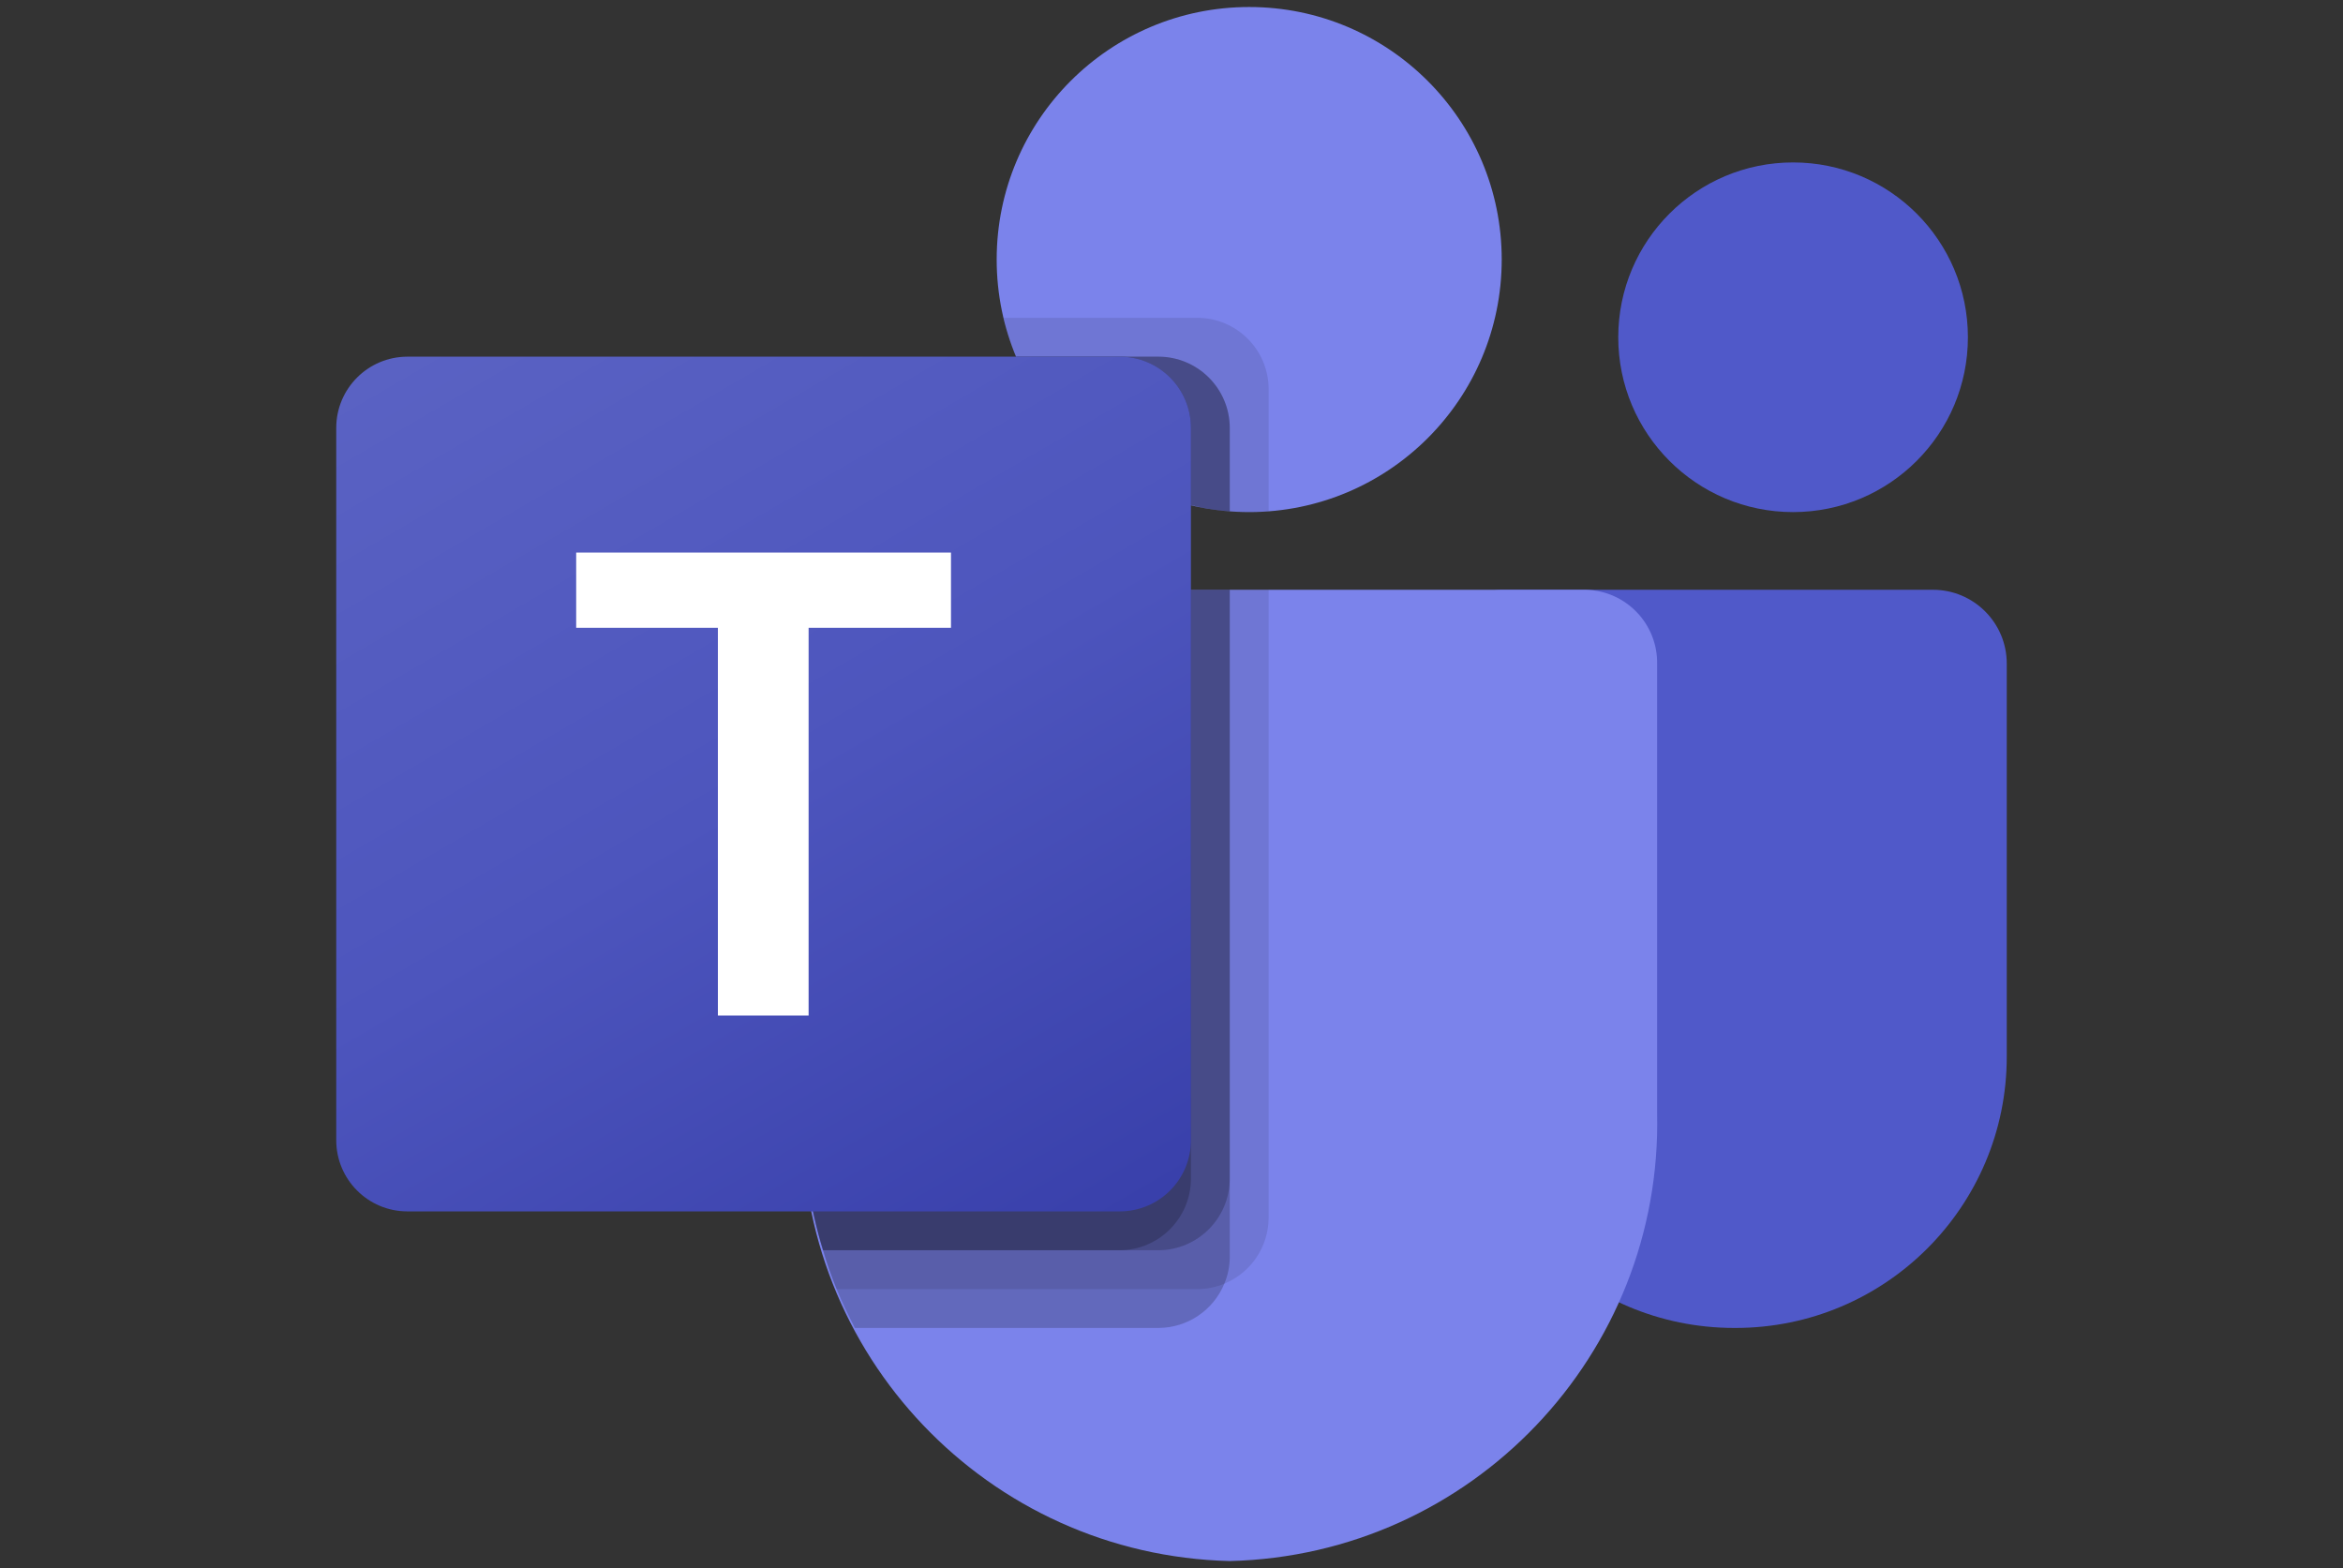 <?xml version="1.0" encoding="UTF-8" standalone="no"?><!DOCTYPE svg PUBLIC "-//W3C//DTD SVG 1.1//EN" "http://www.w3.org/Graphics/SVG/1.1/DTD/svg11.dtd"><svg width="100%" height="100%" viewBox="0 0 130 87" version="1.1" xmlns="http://www.w3.org/2000/svg" xmlns:xlink="http://www.w3.org/1999/xlink" xml:space="preserve" xmlns:serif="http://www.serif.com/" style="fill-rule:evenodd;clip-rule:evenodd;stroke-linejoin:round;stroke-miterlimit:2;"><rect x="0" y="0" width="130" height="87" fill="#333333" stroke="none"/><clipPath id="_clip1"><rect x="18.656" y="0.39" width="92.687" height="86.221"/></clipPath><g clip-path="url(#_clip1)"><path d="M83.307,32.722l23.941,0c2.262,0 4.096,1.834 4.096,4.096l-0,21.807c-0,8.313 -6.739,15.052 -15.052,15.052l-0.071,0c-8.313,0.001 -15.053,-6.737 -15.055,-15.05l0,-23.764c0,-1.182 0.959,-2.141 2.141,-2.141Z" style="fill:#5059c9;fill-rule:nonzero;"/><circle cx="99.488" cy="18.712" r="9.7" style="fill:#5059c9;"/><circle cx="69.311" cy="14.4" r="14.011" style="fill:#7b83eb;"/><path d="M87.993,32.722l-39.519,0c-2.235,0.056 -4.003,1.91 -3.951,4.145l-0,24.873c-0.313,13.412 10.299,24.542 23.71,24.87c13.412,-0.328 24.023,-11.458 23.711,-24.87l0,-24.873c0.052,-2.235 -1.716,-4.089 -3.951,-4.145Z" style="fill:#7b83eb;fill-rule:nonzero;"/><path d="M70.389,32.722l-0,34.855c-0.011,1.599 -0.979,3.034 -2.457,3.643c-0.471,0.199 -0.977,0.302 -1.488,0.302l-20.025,-0c-0.28,-0.712 -0.538,-1.423 -0.754,-2.156c-0.755,-2.473 -1.14,-5.044 -1.142,-7.63l-0,-24.875c-0.052,-2.231 1.713,-4.083 3.944,-4.139l21.922,0Z" style="fill-opacity:0.1;fill-rule:nonzero;"/><path d="M68.233,32.722l0,37.011c0,0.511 -0.102,1.016 -0.301,1.487c-0.609,1.478 -2.045,2.447 -3.643,2.457l-16.856,0c-0.367,-0.711 -0.712,-1.422 -1.014,-2.155c-0.301,-0.733 -0.538,-1.423 -0.754,-2.156c-0.755,-2.473 -1.14,-5.044 -1.142,-7.63l-0,-24.875c-0.052,-2.231 1.713,-4.083 3.944,-4.139l19.766,0Z" style="fill-opacity:0.2;fill-rule:nonzero;"/><path d="M68.233,32.722l0,32.7c-0.016,2.171 -1.773,3.928 -3.944,3.944l-18.624,0c-0.755,-2.473 -1.14,-5.044 -1.142,-7.63l-0,-24.875c-0.052,-2.231 1.713,-4.083 3.944,-4.139l19.766,0Z" style="fill-opacity:0.2;fill-rule:nonzero;"/><path d="M66.078,32.722l-0,32.7c-0.017,2.171 -1.773,3.928 -3.945,3.944l-16.468,0c-0.755,-2.473 -1.14,-5.044 -1.142,-7.63l-0,-24.875c-0.052,-2.231 1.713,-4.083 3.944,-4.139l17.611,0Z" style="fill-opacity:0.2;fill-rule:nonzero;"/><path d="M70.389,21.578l-0,6.79c-0.367,0.022 -0.712,0.043 -1.078,0.043c-0.366,0 -0.711,-0.021 -1.078,-0.043c-0.727,-0.048 -1.449,-0.163 -2.155,-0.345c-4.365,-1.033 -7.971,-4.094 -9.7,-8.234c-0.298,-0.695 -0.528,-1.417 -0.69,-2.155l10.756,-0c2.175,0.008 3.937,1.769 3.945,3.944Z" style="fill-opacity:0.1;fill-rule:nonzero;"/><path d="M68.233,23.734l0,4.634c-0.727,-0.048 -1.449,-0.163 -2.155,-0.345c-4.365,-1.033 -7.971,-4.094 -9.7,-8.234l7.911,0c2.175,0.009 3.936,1.77 3.944,3.945Z" style="fill-opacity:0.2;fill-rule:nonzero;"/><path d="M68.233,23.734l0,4.634c-0.727,-0.048 -1.449,-0.163 -2.155,-0.345c-4.365,-1.033 -7.971,-4.094 -9.7,-8.234l7.911,0c2.175,0.009 3.936,1.77 3.944,3.945Z" style="fill-opacity:0.2;fill-rule:nonzero;"/><path d="M66.078,23.734l-0,4.289c-4.365,-1.033 -7.971,-4.095 -9.7,-8.234l5.755,0c2.175,0.009 3.936,1.77 3.945,3.945Z" style="fill-opacity:0.2;fill-rule:nonzero;"/><path d="M22.607,19.789l39.52,0c2.182,0 3.951,1.769 3.951,3.951l-0,39.52c-0,2.182 -1.769,3.951 -3.951,3.951l-39.52,-0c-2.182,-0 -3.951,-1.769 -3.951,-3.951l0,-39.52c0,-2.182 1.769,-3.951 3.951,-3.951Z" style="fill:url(#_Linear2);fill-rule:nonzero;"/><path d="M52.765,34.831l-7.9,-0l0,21.512l-5.033,-0l0,-21.512l-7.863,-0l-0,-4.174l20.796,0l0,4.174Z" style="fill:#fff;fill-rule:nonzero;"/></g><defs><linearGradient id="_Linear2" x1="0" y1="0" x2="1" y2="0" gradientUnits="userSpaceOnUse" gradientTransform="matrix(30.945,53.596,-53.596,30.945,26.894,16.702)"><stop offset="0" style="stop-color:#5a62c3;stop-opacity:1"/><stop offset="0.5" style="stop-color:#4d55bd;stop-opacity:1"/><stop offset="1" style="stop-color:#3940ab;stop-opacity:1"/></linearGradient></defs></svg>